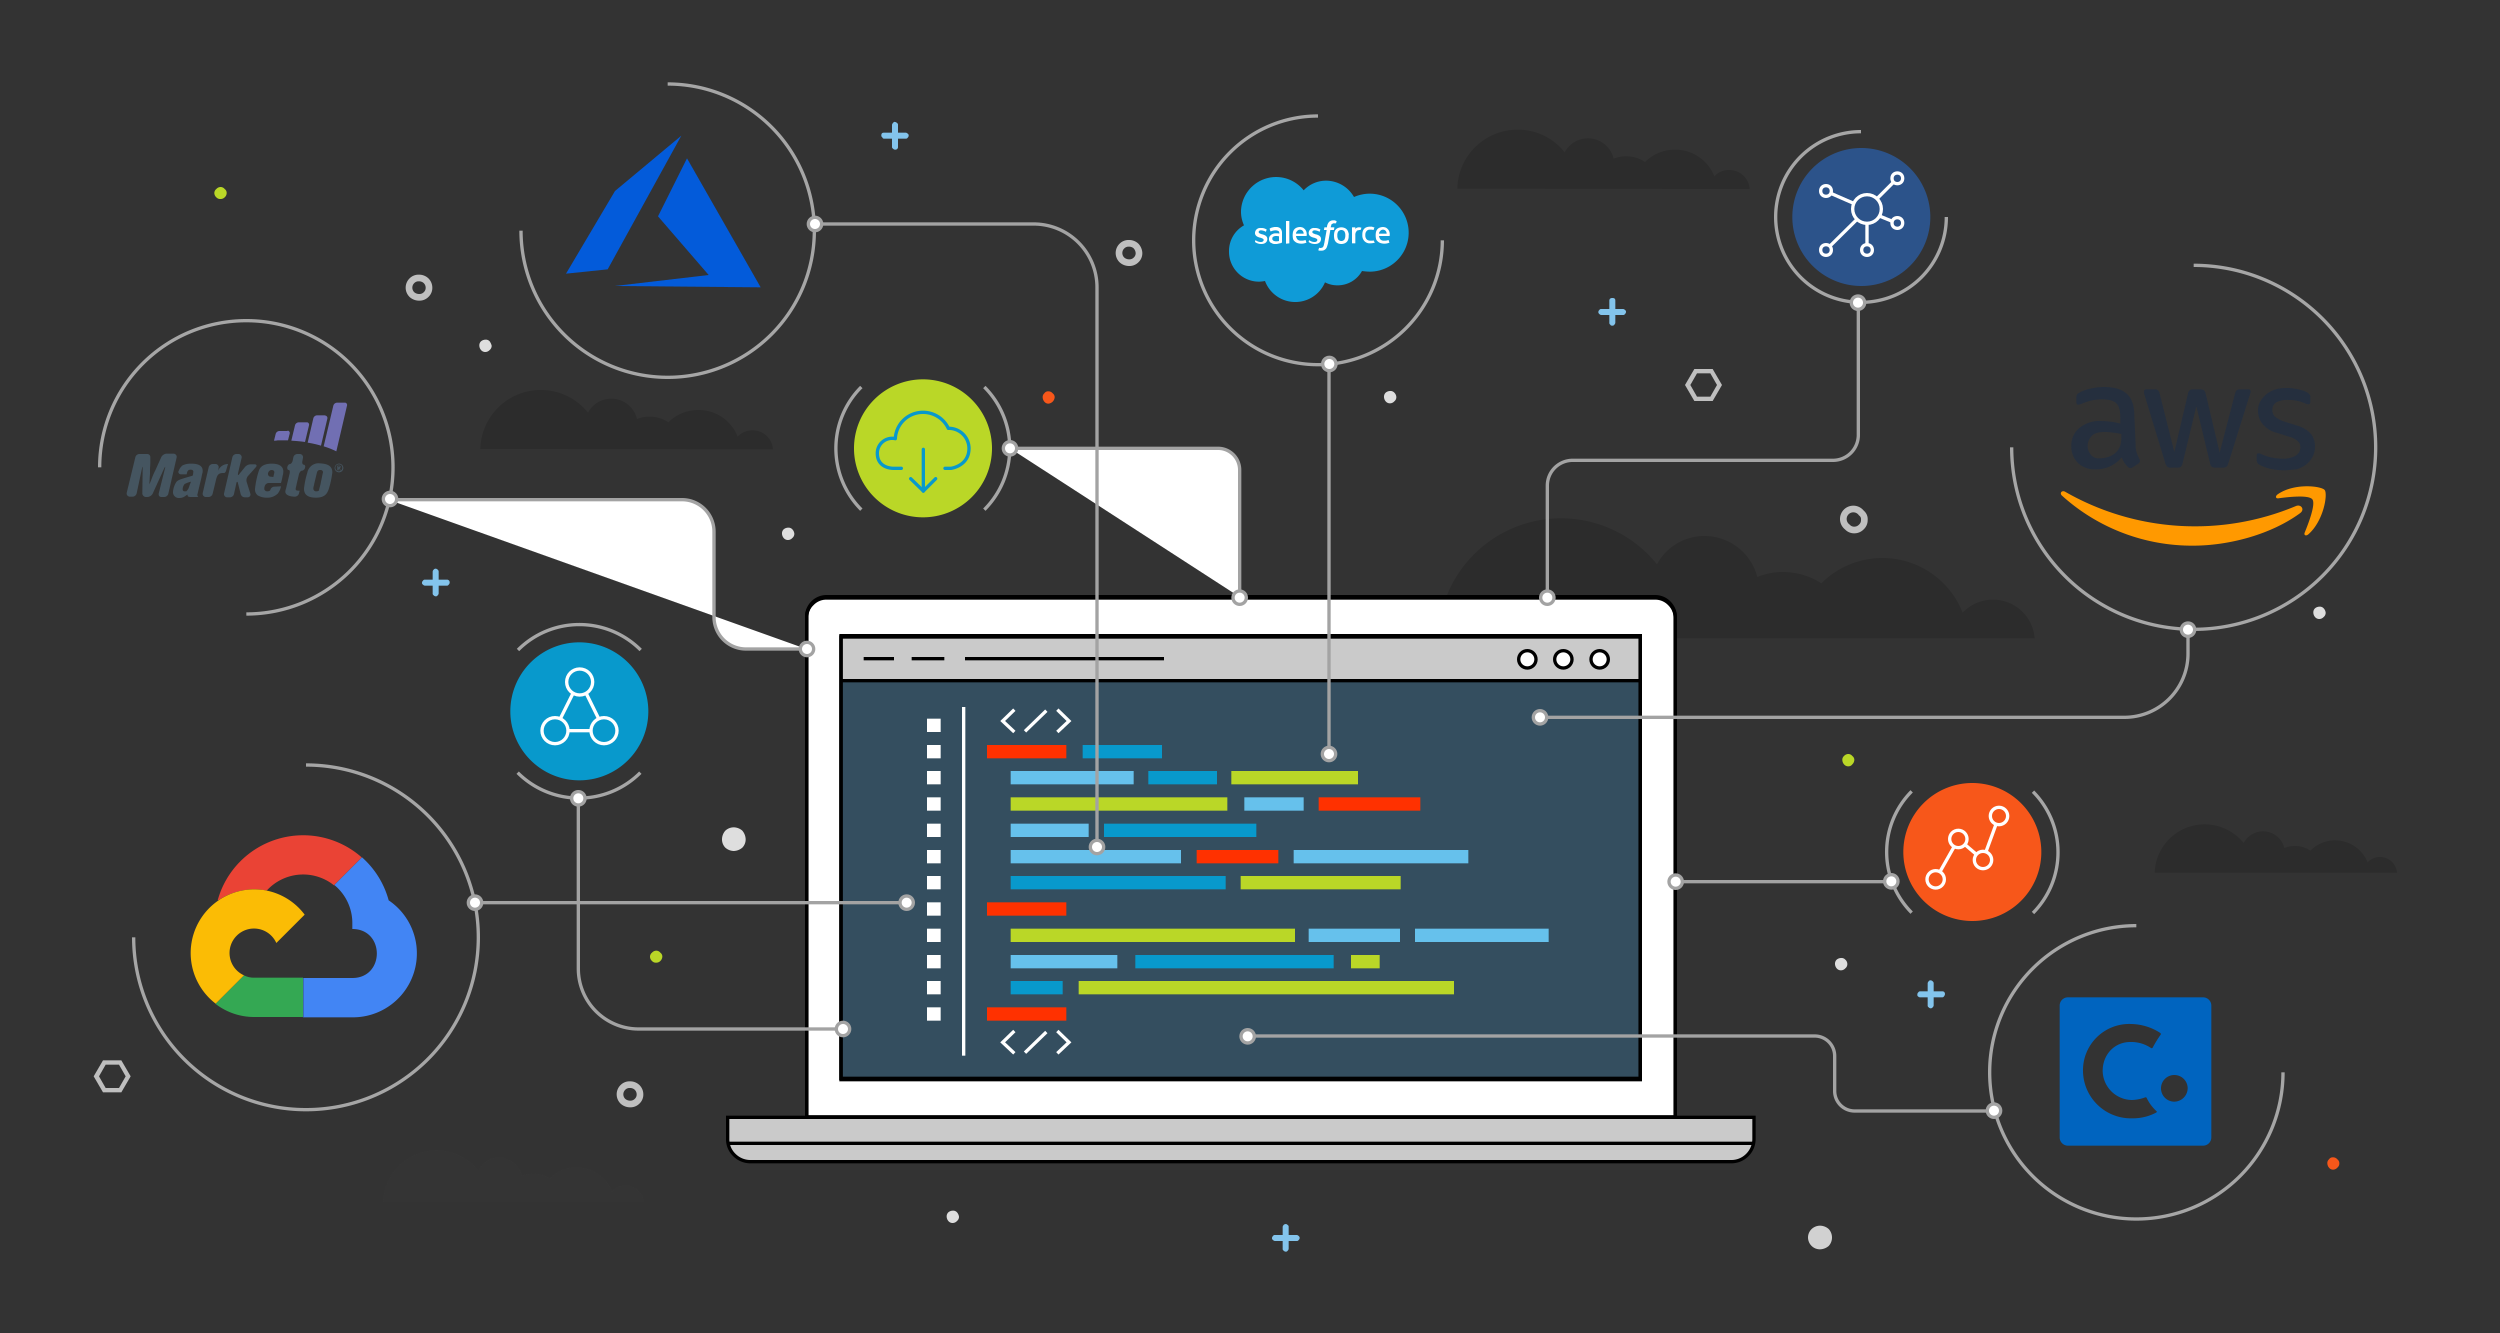 <svg id="Layer_qwe1" data-name="Layer 1" xmlns="http://www.w3.org/2000/svg" viewBox="0 0 750 400"><rect x="0" y="0" width="750" height="400" fill="#333333" stroke="none"/><defs><style>.cls-1{opacity:0.14;}.cls-2{opacity:0.17;}.cls-3{fill:#3d3d3d;}.cls-4{fill:#bad727;}.cls-5{fill:#f7571a;}.cls-6{fill:#dedede;}.cls-7{fill:#d1d1d1;}.cls-13,.cls-18,.cls-20,.cls-21,.cls-22,.cls-23,.cls-8{fill:none;}.cls-8{stroke:#bfbfbf;stroke-width:2px;}.cls-9{fill:#83c4ec;}.cls-10{fill:#bfbfbf;}.cls-11{fill:#2c538a;}.cls-12{fill:#0899cc;}.cls-13{stroke:#a6a6a6;}.cls-14{fill:#344e5f;}.cls-15{fill:#fff;}.cls-16{fill:#ff3100;}.cls-17{fill:#66c1ec;}.cls-18,.cls-23{stroke:#fff;}.cls-19{fill:#cacaca;}.cls-20{stroke:#000;}.cls-21{stroke:#a3a3a3;}.cls-22{stroke:#0899cc;stroke-linecap:round;}.cls-22,.cls-23{stroke-linejoin:round;}.cls-24{fill:#ea4335;}.cls-25{fill:#4285f4;}.cls-26{fill:#34a853;}.cls-27{fill:#fbbc05;}.cls-28{fill:#0064bf;}.cls-29{fill:#252f3e;}.cls-30{fill:#f90;}.cls-31{fill:#716fb3;}.cls-32{fill:#455560;}.cls-33{fill:#0f9bd7;}.cls-34{fill:#035bda;}</style></defs><title>Artboard 1</title><g id="Group" class="cls-1"><g id="Clipped"><path id="Path" d="M437.2,56.6a18.08,18.08,0,0,1,18.1-17.7,17.83,17.83,0,0,1,14.1,6.8,7.92,7.92,0,0,1,14.7,1.9,9.86,9.86,0,0,1,3.8-.7,9.75,9.75,0,0,1,5.6,1.7,12.7,12.7,0,0,1,9-3.7,12.57,12.57,0,0,1,11.8,8,6,6,0,0,1,4.5-1.9,6.12,6.12,0,0,1,6.1,5.7l-87.7-.1Z"/></g></g><g id="Group-2" data-name="Group" class="cls-1"><g id="Clipped-2" data-name="Clipped"><path id="Path-2" data-name="Path" d="M431.4,191.5a36.92,36.92,0,0,1,65.7-22.2,16.1,16.1,0,0,1,14.3-8.5,16.41,16.41,0,0,1,15.8,12.3,20.08,20.08,0,0,1,7.8-1.5,21.2,21.2,0,0,1,11.4,3.4,25.88,25.88,0,0,1,42.4,8.8,12.54,12.54,0,0,1,21.6,7.7Z"/></g></g><g id="Group-3" data-name="Group" class="cls-1"><g id="Clipped-3" data-name="Clipped"><path id="Path-3" data-name="Path" d="M646.4,261.9a15,15,0,0,1,15-14.6,15.15,15.15,0,0,1,11.7,5.6,6.58,6.58,0,0,1,12.2,1.5,8.29,8.29,0,0,1,3.2-.6,8.06,8.06,0,0,1,4.6,1.4,10.43,10.43,0,0,1,7.4-3.1,10.6,10.6,0,0,1,9.8,6.6,4.9,4.9,0,0,1,3.7-1.6,5.12,5.12,0,0,1,5.1,4.7H646.4Z"/></g></g><g id="Group-4" data-name="Group" class="cls-2"><g id="Clipped-4" data-name="Clipped"><path id="Path-4" data-name="Path" class="cls-3" d="M193.2,360.7a5.67,5.67,0,0,0-5.6-5.1,5.18,5.18,0,0,0-4,1.8,10.64,10.64,0,0,0-4.2-5.2,11.35,11.35,0,0,0-6.5-2,10.57,10.57,0,0,0-7.9,3.3,9.4,9.4,0,0,0-5-1.4,9.74,9.74,0,0,0-3.4.6,6.82,6.82,0,0,0-2.5-3.9,7.2,7.2,0,0,0-4.4-1.6,7,7,0,0,0-3.7,1.1,7.55,7.55,0,0,0-2.5,2.8,16.07,16.07,0,0,0-28.6,9.6Z"/></g></g><path id="Path-5" data-name="Path" class="cls-4" d="M198.7,287a1.43,1.43,0,0,0-.6-1.2,1.56,1.56,0,0,0-1.2-.6,1.76,1.76,0,0,0-1.3.6,1.56,1.56,0,0,0-.6,1.2,1.76,1.76,0,0,0,.6,1.3,1.54,1.54,0,0,0,1.3.5,1.66,1.66,0,0,0,1.2-.5,1.94,1.94,0,0,0,.6-1.3"/><path id="Path-6" data-name="Path" class="cls-4" d="M68,57.9a1.43,1.43,0,0,0-.6-1.2,1.56,1.56,0,0,0-1.2-.6,1.76,1.76,0,0,0-1.3.6,1.56,1.56,0,0,0-.6,1.2,1.76,1.76,0,0,0,.6,1.3,1.54,1.54,0,0,0,1.3.5,1.66,1.66,0,0,0,1.2-.5,1.76,1.76,0,0,0,.6-1.3"/><path id="Path-7" data-name="Path" class="cls-4" d="M556.3,228a1.43,1.43,0,0,0-.6-1.2,1.56,1.56,0,0,0-1.2-.6,1.76,1.76,0,0,0-1.3.6,1.46,1.46,0,0,0-.5,1.2,2.11,2.11,0,0,0,.5,1.3,1.61,1.61,0,0,0,1.3.6,1.43,1.43,0,0,0,1.2-.6,1.94,1.94,0,0,0,.6-1.3"/><path id="Path-8" data-name="Path" class="cls-5" d="M316.4,119.2a1.43,1.43,0,0,0-.6-1.2,1.61,1.61,0,0,0-1.3-.6,1.31,1.31,0,0,0-1.2.6,1.46,1.46,0,0,0-.5,1.2,2.11,2.11,0,0,0,.5,1.3,1.56,1.56,0,0,0,1.2.6,2.07,2.07,0,0,0,1.9-1.9"/><path id="Path-9" data-name="Path" class="cls-5" d="M701.8,349a1.43,1.43,0,0,0-.6-1.2,1.61,1.61,0,0,0-1.3-.6,1.31,1.31,0,0,0-1.2.6,1.46,1.46,0,0,0-.5,1.2,2.11,2.11,0,0,0,.5,1.3,1.56,1.56,0,0,0,1.2.6,1.76,1.76,0,0,0,1.3-.6,1.61,1.61,0,0,0,.6-1.3"/><path id="Path-10" data-name="Path" class="cls-5" d="M250.5,247.5a1.76,1.76,0,0,0-.6-1.3,1.46,1.46,0,0,0-1.2-.5,2.11,2.11,0,0,0-1.3.5,1.54,1.54,0,0,0-.5,1.3,2.11,2.11,0,0,0,.5,1.3,1.61,1.61,0,0,0,1.3.6,1.31,1.31,0,0,0,1.2-.6,1.76,1.76,0,0,0,.6-1.3"/><path id="Path-11" data-name="Path" class="cls-6" d="M223.7,251.8a4.21,4.21,0,0,0-1-2.6,4,4,0,0,0-2.6-1,3.74,3.74,0,0,0-2.5,1,4,4,0,0,0-1,2.6,3.55,3.55,0,0,0,1,2.5,4,4,0,0,0,2.5,1,4.21,4.21,0,0,0,2.6-1,3.55,3.55,0,0,0,1-2.5"/><path id="Path-12" data-name="Path" class="cls-6" d="M553.6,287.9a1.54,1.54,0,0,0-1.3-.5,2.11,2.11,0,0,0-1.3.5,1.66,1.66,0,0,0-.5,1.3,2.11,2.11,0,0,0,.5,1.3,1.61,1.61,0,0,0,1.3.6,1.76,1.76,0,0,0,1.3-.6,1.61,1.61,0,0,0,.6-1.3,1.76,1.76,0,0,0-.6-1.3"/><path id="Path-13" data-name="Path" class="cls-6" d="M287.1,363.7a1.54,1.54,0,0,0-1.3-.5,2.11,2.11,0,0,0-1.3.5,1.66,1.66,0,0,0-.5,1.3,2.11,2.11,0,0,0,.5,1.3,1.61,1.61,0,0,0,1.3.6,1.76,1.76,0,0,0,1.3-.6,1.61,1.61,0,0,0,.6-1.3,2.55,2.55,0,0,0-.6-1.3"/><path id="Path-14" data-name="Path" class="cls-6" d="M237.7,158.8a1.54,1.54,0,0,0-1.3-.5,2.11,2.11,0,0,0-1.3.5,1.66,1.66,0,0,0-.5,1.3,2.11,2.11,0,0,0,.5,1.3,1.61,1.61,0,0,0,1.3.6,1.76,1.76,0,0,0,1.3-.6,1.61,1.61,0,0,0,.6-1.3,2.15,2.15,0,0,0-.6-1.3"/><path id="Path-15" data-name="Path" class="cls-6" d="M418.3,117.8a1.54,1.54,0,0,0-1.3-.5,2.11,2.11,0,0,0-1.3.5,1.66,1.66,0,0,0-.5,1.3,2.11,2.11,0,0,0,.5,1.3,1.61,1.61,0,0,0,1.3.6,1.76,1.76,0,0,0,1.3-.6,1.61,1.61,0,0,0,.6-1.3,1.94,1.94,0,0,0-.6-1.3"/><path id="Path-16" data-name="Path" class="cls-6" d="M697.1,182.5a1.54,1.54,0,0,0-1.3-.5,2.11,2.11,0,0,0-1.3.5,1.66,1.66,0,0,0-.5,1.3,2.11,2.11,0,0,0,.5,1.3,1.61,1.61,0,0,0,1.3.6,1.76,1.76,0,0,0,1.3-.6,1.61,1.61,0,0,0,.6-1.3,2.23,2.23,0,0,0-.6-1.3"/><path id="Path-17" data-name="Path" class="cls-6" d="M146.9,102.4a1.54,1.54,0,0,0-1.3-.5,2.11,2.11,0,0,0-1.3.5,1.66,1.66,0,0,0-.5,1.3,2.11,2.11,0,0,0,.5,1.3,1.61,1.61,0,0,0,1.3.6,1.76,1.76,0,0,0,1.3-.6,1.61,1.61,0,0,0,.6-1.3,3.79,3.79,0,0,0-.6-1.3"/><path id="Path-18" data-name="Path" class="cls-7" d="M549.6,371.2a3.74,3.74,0,0,0-1-2.5,4,4,0,0,0-2.6-1,3.74,3.74,0,0,0-2.5,1,3.58,3.58,0,0,0-1.1,2.5,3.63,3.63,0,0,0,1.1,2.6,3.55,3.55,0,0,0,2.5,1,4.21,4.21,0,0,0,2.6-1,3.7,3.7,0,0,0,1-2.6"/><path id="Path-19" data-name="Path" class="cls-8" d="M559.3,156a2.72,2.72,0,0,1-.9,2.1,2.88,2.88,0,0,1-2.1.9,2.72,2.72,0,0,1-2.1-.9,3,3,0,1,1,4.2-4.2A2.32,2.32,0,0,1,559.3,156Z"/><path id="Path-20" data-name="Path" class="cls-8" d="M396.2,341.4a2.72,2.72,0,0,1-.9,2.1,2.88,2.88,0,0,1-2.1.9,2.72,2.72,0,0,1-2.1-.9,2.88,2.88,0,0,1-.9-2.1,2.72,2.72,0,0,1,.9-2.1,2.9,2.9,0,0,1,4.2,0A2.93,2.93,0,0,1,396.2,341.4Z"/><path id="Path-21" data-name="Path" class="cls-8" d="M341.7,75.9a2.72,2.72,0,0,1-.9,2.1,2.78,2.78,0,0,1-2.1.8,3.23,3.23,0,0,1-2.1-.8,2.9,2.9,0,0,1,0-4.2,2.78,2.78,0,0,1,2.1-.8,3,3,0,0,1,2.1.8A3.33,3.33,0,0,1,341.7,75.9Z"/><path id="Path-22" data-name="Path" class="cls-8" d="M192,328.3a2.72,2.72,0,0,1-.9,2.1,2.78,2.78,0,0,1-2.1.8,3.23,3.23,0,0,1-2.1-.8,2.9,2.9,0,0,1,0-4.2,2.78,2.78,0,0,1,2.1-.8,3,3,0,0,1,2.1.8A2.93,2.93,0,0,1,192,328.3Z"/><path id="Path-23" data-name="Path" class="cls-8" d="M128.7,86.3a2.72,2.72,0,0,1-.9,2.1,2.78,2.78,0,0,1-2.1.8,3.23,3.23,0,0,1-2.1-.8,2.9,2.9,0,0,1,0-4.2,2.78,2.78,0,0,1,2.1-.8,3,3,0,0,1,2.1.8A2.93,2.93,0,0,1,128.7,86.3Z"/><path id="Path-24" data-name="Path" class="cls-9" d="M265.2,41.6h6.5a.6.6,0,0,0,.6-.3.86.86,0,0,0,.3-.6.6.6,0,0,0-.3-.6.86.86,0,0,0-.6-.3h-6.5c-.6,0-.8.3-.8.8a.6.6,0,0,0,.3.6.51.51,0,0,0,.5.4"/><path id="Path-25" data-name="Path" class="cls-9" d="M267.9,36.9a.86.86,0,0,0-.3.6V44a.6.6,0,0,0,.3.6.86.86,0,0,0,.6.3.8.8,0,0,0,.9-.9V37.5a.6.6,0,0,0-.3-.6.86.86,0,0,0-.6-.3q-.3-.15-.6.3"/><path id="Path-26" data-name="Path" class="cls-9" d="M575.4,298.9a.86.86,0,0,0,.6.3h6.6a.6.6,0,0,0,.6-.3c.2-.2.2-.4.3-.6,0-.6-.3-.9-.8-.9h-6.6a.6.6,0,0,0-.6.3.86.86,0,0,0-.3.6c0,.3,0,.5.2.6"/><path id="Path-27" data-name="Path" class="cls-9" d="M580.1,295a.71.71,0,0,0-.3-.6.86.86,0,0,0-.6-.3.6.6,0,0,0-.6.3.86.86,0,0,0-.3.6v6.6a.6.6,0,0,0,.3.6.86.86,0,0,0,.6.3.71.71,0,0,0,.6-.3.86.86,0,0,0,.3-.6Z"/><path id="Path-28" data-name="Path" class="cls-9" d="M127.5,173.9a.6.6,0,0,0-.6.3.86.86,0,0,0-.3.6.6.6,0,0,0,.3.6.86.86,0,0,0,.6.3H134a.6.6,0,0,0,.6-.3.86.86,0,0,0,.3-.6.8.8,0,0,0-.9-.9Z"/><path id="Path-29" data-name="Path" class="cls-9" d="M131.6,171.5a.71.71,0,0,0-.3-.6.86.86,0,0,0-.6-.3.71.71,0,0,0-.6.3.86.86,0,0,0-.3.6V178a.6.6,0,0,0,.3.6.86.86,0,0,0,.6.3.6.6,0,0,0,.6-.3.86.86,0,0,0,.3-.6Z"/><path id="Path-30" data-name="Path" class="cls-9" d="M479.8,94.2a.86.86,0,0,0,.6.3h6.5a.6.6,0,0,0,.6-.3.86.86,0,0,0,.3-.6.6.6,0,0,0-.3-.6.86.86,0,0,0-.6-.3h-6.5a.6.6,0,0,0-.6.3.86.86,0,0,0-.3.6.71.71,0,0,0,.3.6"/><path id="Path-31" data-name="Path" class="cls-9" d="M483.7,97.7a.6.6,0,0,0,.6-.3.86.86,0,0,0,.3-.6V90.2c0-.6-.3-.8-.9-.8s-.9.3-.9.8v6.6a.6.6,0,0,0,.3.6c.1.3.4.3.6.3"/><path id="Path-32" data-name="Path" class="cls-9" d="M389,372.3a.6.6,0,0,0,.6-.3.86.86,0,0,0,.3-.6.71.71,0,0,0-.3-.6.86.86,0,0,0-.6-.3h-6.5a.6.6,0,0,0-.6.3.86.86,0,0,0-.3.6.6.6,0,0,0,.3.6.86.86,0,0,0,.6.3Z"/><path id="Path-33" data-name="Path" class="cls-9" d="M385.1,367.5a.86.86,0,0,0-.3.6v6.5a.6.6,0,0,0,.3.6.86.86,0,0,0,.6.3.6.6,0,0,0,.6-.3.86.86,0,0,0,.3-.6v-6.5a.6.6,0,0,0-.3-.6.86.86,0,0,0-.6-.3c-.3.1-.5.1-.6.3"/><path id="Shape" class="cls-10" d="M250.6,286.6h-5.5l-2.8,4.8,2.8,4.8h5.5l2.8-4.8Zm-4.8,1.3h4.1l2,3.5-2,3.5h-4.1l-2-3.5Z"/><path id="Shape-2" data-name="Shape" class="cls-10" d="M508.3,110.7l-2.8,4.8,2.8,4.8h5.5l2.8-4.8-2.8-4.8Zm.8,8.3-2-3.5,2-3.5h4l2,3.5-2,3.5Z"/><path id="Shape-3" data-name="Shape" class="cls-10" d="M30.9,318.1l-2.8,4.8,2.8,4.8h5.5l2.8-4.8-2.8-4.8Zm.8,8.3-2-3.5,2-3.5h4l2,3.5-2,3.5Z"/><path id="Path-34" data-name="Path" class="cls-5" d="M612.4,255.6a20.7,20.7,0,1,1-20.7-20.7,20.74,20.74,0,0,1,20.7,20.7"/><path id="Path-35" data-name="Path" class="cls-11" d="M579.1,65.1a20.7,20.7,0,1,1-20.7-20.7,20.74,20.74,0,0,1,20.7,20.7"/><path id="Path-36" data-name="Path" class="cls-12" d="M194.5,213.4a20.7,20.7,0,1,1-20.7-20.7,20.74,20.74,0,0,1,20.7,20.7"/><path id="Path-37" data-name="Path" class="cls-4" d="M297.6,134.5a20.7,20.7,0,1,1-20.7-20.7,20.74,20.74,0,0,1,20.7,20.7"/><path id="Path-38" data-name="Path" class="cls-13" d="M573.5,273.8a25.83,25.83,0,0,1,0-36.4"/><path id="Path-39" data-name="Path" class="cls-13" d="M609.9,237.5a25.83,25.83,0,0,1,0,36.4"/><path id="Path-40" data-name="Path" class="cls-13" d="M583.9,65.1a25.6,25.6,0,1,1-25.6-25.6"/><path id="Path-41" data-name="Path" class="cls-13" d="M192.1,231.8a26,26,0,0,1-36.8,0"/><path id="Path-42" data-name="Path" class="cls-13" d="M155.4,195a26,26,0,0,1,36.8,0"/><path id="Path-43" data-name="Path" class="cls-13" d="M258.4,152.9a26,26,0,0,1,0-36.8"/><path id="Path-44" data-name="Path" class="cls-13" d="M295.3,116.1a26,26,0,0,1,0,36.8"/><rect id="Rectangle" class="cls-14" x="252.2" y="190.7" width="239.8" height="132.8"/><rect id="Rectangle-2" data-name="Rectangle" class="cls-15" x="278.1" y="215.6" width="4.1" height="4"/><rect id="Rectangle-3" data-name="Rectangle" class="cls-15" x="278.1" y="270.7" width="4.1" height="4"/><rect id="Rectangle-4" data-name="Rectangle" class="cls-16" x="296.1" y="270.7" width="23.8" height="4"/><rect id="Rectangle-5" data-name="Rectangle" class="cls-15" x="278.1" y="302.2" width="4.1" height="4"/><rect id="Rectangle-6" data-name="Rectangle" class="cls-16" x="296.1" y="302.2" width="23.8" height="4"/><rect id="Rectangle-7" data-name="Rectangle" class="cls-16" x="296.1" y="223.5" width="23.8" height="4"/><rect id="Rectangle-8" data-name="Rectangle" class="cls-15" x="278.1" y="223.5" width="4.1" height="4"/><rect id="Rectangle-9" data-name="Rectangle" class="cls-12" x="324.8" y="223.5" width="23.8" height="4"/><rect id="Rectangle-10" data-name="Rectangle" class="cls-15" x="278.1" y="294.3" width="4.1" height="4"/><rect id="Rectangle-11" data-name="Rectangle" class="cls-12" x="303.2" y="294.3" width="15.6" height="4"/><rect id="Rectangle-12" data-name="Rectangle" class="cls-4" x="323.6" y="294.3" width="112.6" height="4"/><rect id="Rectangle-13" data-name="Rectangle" class="cls-15" x="278.1" y="286.5" width="4.1" height="4"/><rect id="Rectangle-14" data-name="Rectangle" class="cls-17" x="303.2" y="286.5" width="32" height="4"/><rect id="Rectangle-15" data-name="Rectangle" class="cls-12" x="340.6" y="286.5" width="59.5" height="4"/><rect id="Rectangle-16" data-name="Rectangle" class="cls-4" x="405.3" y="286.5" width="8.6" height="4"/><rect id="Rectangle-17" data-name="Rectangle" class="cls-15" x="278.1" y="247.1" width="4.1" height="4"/><rect id="Rectangle-18" data-name="Rectangle" class="cls-17" x="303.2" y="247.1" width="23.4" height="4"/><rect id="Rectangle-19" data-name="Rectangle" class="cls-12" x="331.2" y="247.1" width="45.7" height="4"/><rect id="Rectangle-20" data-name="Rectangle" class="cls-15" x="278.1" y="262.8" width="4.1" height="4"/><rect id="Rectangle-21" data-name="Rectangle" class="cls-12" x="303.2" y="262.8" width="64.5" height="4"/><rect id="Rectangle-22" data-name="Rectangle" class="cls-4" x="372.2" y="262.8" width="48" height="4"/><rect id="Rectangle-23" data-name="Rectangle" class="cls-15" x="278.1" y="231.3" width="4.1" height="4"/><rect id="Rectangle-24" data-name="Rectangle" class="cls-17" x="303.2" y="231.3" width="36.9" height="4"/><rect id="Rectangle-25" data-name="Rectangle" class="cls-12" x="344.5" y="231.3" width="20.6" height="4"/><rect id="Rectangle-26" data-name="Rectangle" class="cls-4" x="369.4" y="231.3" width="38" height="4"/><rect id="Rectangle-27" data-name="Rectangle" class="cls-15" x="278.1" y="255" width="4.1" height="4"/><rect id="Rectangle-28" data-name="Rectangle" class="cls-17" x="303.2" y="255" width="51.1" height="4"/><rect id="Rectangle-29" data-name="Rectangle" class="cls-16" x="359" y="255" width="24.5" height="4"/><rect id="Rectangle-30" data-name="Rectangle" class="cls-17" x="388.1" y="255" width="52.4" height="4"/><rect id="Rectangle-31" data-name="Rectangle" class="cls-15" x="278.1" y="239.2" width="4.1" height="4"/><rect id="Rectangle-32" data-name="Rectangle" class="cls-4" x="303.2" y="239.2" width="65" height="4"/><rect id="Rectangle-33" data-name="Rectangle" class="cls-17" x="373.3" y="239.2" width="17.8" height="4"/><rect id="Rectangle-34" data-name="Rectangle" class="cls-16" x="395.6" y="239.2" width="30.5" height="4"/><rect id="Rectangle-35" data-name="Rectangle" class="cls-15" x="278.1" y="278.6" width="4.1" height="4"/><rect id="Rectangle-36" data-name="Rectangle" class="cls-4" x="303.2" y="278.6" width="85.3" height="4"/><rect id="Rectangle-37" data-name="Rectangle" class="cls-17" x="392.6" y="278.6" width="27.4" height="4"/><rect id="Rectangle-38" data-name="Rectangle" class="cls-17" x="424.5" y="278.6" width="40.1" height="4"/><polyline id="Path-45" data-name="Path" class="cls-18" points="317.2 212.9 320.7 216.3 317.2 219.6"/><polyline id="Path-46" data-name="Path" class="cls-18" points="304.3 212.9 300.8 216.3 304.3 219.6"/><path id="Path-47" data-name="Path" class="cls-18" d="M313.9,213.2l-6.4,6.2"/><polyline id="Path-48" data-name="Path" class="cls-18" points="317.2 309.3 320.7 312.7 317.2 316"/><polyline id="Path-49" data-name="Path" class="cls-18" points="304.3 309.3 300.8 312.7 304.3 316"/><path id="Path-50" data-name="Path" class="cls-18" d="M313.9,309.6l-6.4,6.2"/><path id="Path-51" data-name="Path" class="cls-18" d="M289.1,212.1V316.7"/><rect id="Rectangle-39" data-name="Rectangle" class="cls-19" x="252.3" y="191" width="239.9" height="13.2"/><path id="Shape-4" data-name="Shape" class="cls-15" d="M502.6,185.2a6.2,6.2,0,0,0-1.8-4.4,6,6,0,0,0-4.4-1.8H247.8a6,6,0,0,0-5.8,5.8V335.2H502.6v-150ZM492.1,323.5H252.3V190.7H492.1Z"/><path id="Shape-5" data-name="Shape" class="cls-20" d="M502.6,185.2a6.2,6.2,0,0,0-1.8-4.4,6,6,0,0,0-4.4-1.8H247.8a6,6,0,0,0-5.8,5.8V335.2H502.6v-150ZM492.1,323.5H252.3V190.7H492.1Z"/><path id="Path-52" data-name="Path" class="cls-20" d="M502.6,335.1H242V185.2a5.44,5.44,0,0,1,1.7-4,5.76,5.76,0,0,1,4.1-1.8H496.4a5.88,5.88,0,0,1,4.4,1.8,6,6,0,0,1,1.8,4.4V335.1Z"/><rect id="Rectangle-40" data-name="Rectangle" class="cls-20" x="252.3" y="191.1" width="239.8" height="132.8"/><path id="Path-53" data-name="Path" class="cls-20" d="M252.4,204.2H492.2"/><path id="Path-54" data-name="Path" class="cls-15" d="M460.8,197.8a2.6,2.6,0,1,1-2.6-2.6,2.65,2.65,0,0,1,2.6,2.6"/><circle id="Oval" class="cls-20" cx="458.2" cy="197.8" r="2.6"/><path id="Path-55" data-name="Path" class="cls-15" d="M482.5,197.8a2.6,2.6,0,1,1-2.6-2.6,2.65,2.65,0,0,1,2.6,2.6"/><circle id="Oval-2" data-name="Oval" class="cls-20" cx="479.9" cy="197.8" r="2.6"/><path id="Path-56" data-name="Path" class="cls-15" d="M471.6,197.8a2.6,2.6,0,1,1-2.6-2.6,2.58,2.58,0,0,1,2.6,2.6"/><circle id="Oval-3" data-name="Oval" class="cls-20" cx="469" cy="197.8" r="2.6"/><path id="Path-57" data-name="Path" class="cls-20" d="M289.5,197.6h59.7"/><path id="Path-58" data-name="Path" class="cls-20" d="M273.5,197.6h9.8"/><path id="Path-59" data-name="Path" class="cls-20" d="M259.1,197.6h9.1"/><path id="Path-60" data-name="Path" class="cls-15" d="M241.9,194.7H223.8a9.6,9.6,0,0,1-9.6-9.6V159.5a9.6,9.6,0,0,0-9.6-9.6H116.5"/><path id="Path-61" data-name="Path" class="cls-21" d="M241.9,194.7H223.8a9.6,9.6,0,0,1-9.6-9.6V159.5a9.6,9.6,0,0,0-9.6-9.6H116.5"/><path id="Path-62" data-name="Path" class="cls-15" d="M244.1,194.7a2,2,0,1,1-2-2,2,2,0,0,1,2,2"/><circle id="Oval-4" data-name="Oval" class="cls-21" cx="242.1" cy="194.7" r="2"/><path id="Path-63" data-name="Path" class="cls-21" d="M252.9,308.7H191.6a18.1,18.1,0,0,1-18.1-18.1v-52"/><path id="Path-64" data-name="Path" class="cls-15" d="M254.9,308.7a2,2,0,1,1-2-2,2,2,0,0,1,2,2"/><circle id="Oval-5" data-name="Oval" class="cls-21" cx="252.9" cy="308.7" r="2"/><path id="Path-65" data-name="Path" class="cls-21" d="M271.1,270.8H142"/><path id="Path-66" data-name="Path" class="cls-15" d="M274.1,270.8a2,2,0,1,1-2-2,2,2,0,0,1,2,2"/><circle id="Oval-6" data-name="Oval" class="cls-21" cx="272" cy="270.8" r="2"/><path id="Path-67" data-name="Path" class="cls-15" d="M175.6,239.5a2,2,0,1,1-2-2,2,2,0,0,1,2,2"/><path id="Oval-7" data-name="Oval" class="cls-21" d="M173.5,237.5a2,2,0,1,1-2,2A2,2,0,0,1,173.5,237.5Z"/><path id="Path-68" data-name="Path" class="cls-21" d="M374.5,310.8H544.4a6,6,0,0,1,6,6v10.5a6,6,0,0,0,6,6h42"/><path id="Path-69" data-name="Path" class="cls-15" d="M372.3,310.9a2,2,0,1,1,2,2,1.89,1.89,0,0,1-2-2"/><circle id="Oval-8" data-name="Oval" class="cls-21" cx="374.3" cy="310.9" r="2"/><path id="Path-70" data-name="Path" class="cls-21" d="M502.8,264.5h64.1"/><path id="Path-71" data-name="Path" class="cls-15" d="M500.6,264.5a2,2,0,1,1,2,2,2,2,0,0,1-2-2"/><circle id="Oval-9" data-name="Oval" class="cls-21" cx="502.7" cy="264.5" r="2"/><path id="Path-72" data-name="Path" class="cls-21" d="M462.1,215.2H637.3a19.1,19.1,0,0,0,19.1-19.1v-7.4"/><path id="Path-73" data-name="Path" class="cls-15" d="M459.9,215.2a2,2,0,1,1,2,2,2,2,0,0,1-2-2"/><circle id="Oval-10" data-name="Oval" class="cls-21" cx="462" cy="215.2" r="2"/><path id="Path-74" data-name="Path" class="cls-21" d="M398.7,226.2V108.8"/><path id="Path-75" data-name="Path" class="cls-15" d="M398.7,228.3a2,2,0,1,1,2-2,2,2,0,0,1-2,2"/><circle id="Oval-11" data-name="Oval" class="cls-21" cx="398.7" cy="226.2" r="2"/><path id="Path-76" data-name="Path" class="cls-21" d="M464.2,179.1V145.7a7.6,7.6,0,0,1,7.6-7.6h78.1a7.6,7.6,0,0,0,7.6-7.6V90.7"/><path id="Path-77" data-name="Path" class="cls-15" d="M464.2,181.3a2,2,0,1,1,2-2,2,2,0,0,1-2,2"/><circle id="Oval-12" data-name="Oval" class="cls-21" cx="464.2" cy="179.3" r="2"/><path id="Path-78" data-name="Path" class="cls-15" d="M371.9,179.1V141a6.49,6.49,0,0,0-6.5-6.5H303"/><path id="Path-79" data-name="Path" class="cls-21" d="M371.9,179.1V141a6.49,6.49,0,0,0-6.5-6.5H303"/><path id="Path-80" data-name="Path" class="cls-15" d="M371.9,181.3a2,2,0,1,1,2-2,2,2,0,0,1-2,2"/><circle id="Oval-13" data-name="Oval" class="cls-21" cx="371.9" cy="179.3" r="2"/><path id="Path-81" data-name="Path" class="cls-21" d="M329.1,253.9V86.1a19,19,0,0,0-18.9-18.9H245"/><path id="Path-82" data-name="Path" class="cls-15" d="M329.1,256.1a2,2,0,1,1,2-2,2,2,0,0,1-2,2"/><circle id="Oval-14" data-name="Oval" class="cls-21" cx="329.1" cy="254.1" r="2"/><path id="Path-83" data-name="Path" class="cls-19" d="M526.2,341.6v-6.5H218.3v6.4a6.56,6.56,0,0,0,2,4.9,6.79,6.79,0,0,0,5,2h294a6.72,6.72,0,0,0,4.9-2,6.06,6.06,0,0,0,2-4.8"/><path id="Path-84" data-name="Path" class="cls-20" d="M526.2,335.2H218.3v6.4a6.56,6.56,0,0,0,2,4.9,6.79,6.79,0,0,0,5,2h294a6.72,6.72,0,0,0,4.9-2,6.8,6.8,0,0,0,2-4.9v-6.4Z"/><path id="Path-85" data-name="Path" class="cls-20" d="M526.1,343H218.4"/><path id="Path-86" data-name="Path" class="cls-13" d="M200.3,25.2a44,44,0,1,1-44,44"/><path id="Path-87" data-name="Path" class="cls-13" d="M29.9,140.2a44,44,0,1,1,44,44"/><path id="Path-88" data-name="Path" class="cls-13" d="M684.9,321.7a44,44,0,1,1-44-44"/><path id="Path-89" data-name="Path" class="cls-13" d="M432.7,72.1a37.3,37.3,0,1,1-37.3-37.3"/><path id="Path-90" data-name="Path" class="cls-13" d="M658.1,79.6a54.6,54.6,0,1,1-54.6,54.6"/><path id="Path-91" data-name="Path" class="cls-13" d="M91.8,229.5a51.7,51.7,0,1,1-51.7,51.7"/><path id="Path-92" data-name="Path" class="cls-15" d="M119,149.7a2,2,0,1,1-2-2,2,2,0,0,1,2,2"/><circle id="Oval-15" data-name="Oval" class="cls-21" cx="117" cy="149.7" r="2"/><path id="Path-93" data-name="Path" class="cls-15" d="M246.5,67.2a2,2,0,1,1-2-2,2,2,0,0,1,2,2"/><circle id="Oval-16" data-name="Oval" class="cls-21" cx="244.5" cy="67.2" r="2"/><path id="Path-94" data-name="Path" class="cls-15" d="M305,134.5a2,2,0,1,1-2-2,1.89,1.89,0,0,1,2,2"/><circle id="Oval-17" data-name="Oval" class="cls-21" cx="303" cy="134.5" r="2"/><path id="Path-95" data-name="Path" class="cls-15" d="M658.4,188.9a2,2,0,1,1-2-2,2,2,0,0,1,2,2"/><circle id="Oval-18" data-name="Oval" class="cls-21" cx="656.4" cy="188.9" r="2"/><path id="Path-96" data-name="Path" class="cls-15" d="M569.4,264.4a2,2,0,1,1-2-2,2,2,0,0,1,2,2"/><circle id="Oval-19" data-name="Oval" class="cls-21" cx="567.4" cy="264.4" r="2"/><path id="Path-97" data-name="Path" class="cls-15" d="M600.3,333.2a2,2,0,1,1-2-2,2.07,2.07,0,0,1,2,2"/><circle id="Oval-20" data-name="Oval" class="cls-21" cx="598.2" cy="333.2" r="2"/><path id="Path-98" data-name="Path" class="cls-15" d="M559.4,90.8a2,2,0,1,1-2-2,2,2,0,0,1,2,2"/><circle id="Oval-21" data-name="Oval" class="cls-21" cx="557.4" cy="90.8" r="2"/><path id="Path-99" data-name="Path" class="cls-15" d="M400.8,109.2a2,2,0,1,1-2-2,2,2,0,0,1,2,2"/><circle id="Oval-22" data-name="Oval" class="cls-21" cx="398.8" cy="109.2" r="2"/><path id="Path-100" data-name="Path" class="cls-15" d="M144.5,270.8a2,2,0,1,1-2-2,2,2,0,0,1,2,2"/><circle id="Oval-23" data-name="Oval" class="cls-21" cx="142.5" cy="270.8" r="2"/><g id="Group-5" data-name="Group" class="cls-1"><g id="Clipped-5" data-name="Clipped"><path id="Path-101" data-name="Path" d="M144.1,134.7a18.14,18.14,0,0,1,32.3-10.9,7.92,7.92,0,0,1,14.7,1.9,9.86,9.86,0,0,1,3.8-.7,9.75,9.75,0,0,1,5.6,1.7,12.7,12.7,0,0,1,9-3.7,12.57,12.57,0,0,1,11.8,8,6,6,0,0,1,4.5-1.9,6.12,6.12,0,0,1,6.1,5.7l-87.8-.1Z"/></g></g><path id="Path-102" data-name="Path" class="cls-22" d="M283.5,140.5h1.8s5.4-.7,5.4-6a6.06,6.06,0,0,0-6.2-6,8.37,8.37,0,0,0-7.6-4.8,8.27,8.27,0,0,0-8.3,7.9,4.45,4.45,0,0,0-5.4,4.4c0,4.6,4.8,4.5,4.8,4.5h2.4"/><path id="Path-103" data-name="Path" class="cls-22" d="M277,147.3V134.8"/><polyline id="Path-104" data-name="Path" class="cls-22" points="273.2 143.6 277 147.3 280.7 143.6"/><circle id="Oval-24" data-name="Oval" class="cls-23" cx="580.7" cy="263.8" r="2.6"/><circle id="Oval-25" data-name="Oval" class="cls-23" cx="587.5" cy="251.7" r="2.6"/><circle id="Oval-26" data-name="Oval" class="cls-23" cx="594.9" cy="258" r="2.6"/><circle id="Oval-27" data-name="Oval" class="cls-23" cx="599.7" cy="244.8" r="2.6"/><path id="Path-105" data-name="Path" class="cls-23" d="M582,261.5l4.3-7.6"/><path id="Path-106" data-name="Path" class="cls-23" d="M589.5,253.4l3.4,2.9"/><path id="Path-107" data-name="Path" class="cls-23" d="M595.8,255.5l3-8.2"/><circle id="Oval-28" data-name="Oval" class="cls-23" cx="560.1" cy="62.7" r="4.3"/><circle id="Oval-29" data-name="Oval" class="cls-23" cx="547.8" cy="57.3" r="1.6"/><circle id="Oval-30" data-name="Oval" class="cls-23" cx="569.2" cy="53.5" r="1.6"/><circle id="Oval-31" data-name="Oval" class="cls-23" cx="547.8" cy="75" r="1.6"/><circle id="Oval-32" data-name="Oval" class="cls-23" cx="560.1" cy="75" r="1.6"/><path id="Path-108" data-name="Path" class="cls-23" d="M548.9,73.9l8.2-8.1"/><path id="Path-109" data-name="Path" class="cls-23" d="M563.1,59.6l4.9-4.9"/><path id="Path-110" data-name="Path" class="cls-23" d="M549.2,58l6.9,3"/><path id="Path-111" data-name="Path" class="cls-23" d="M567.7,66.4l-3.9-1.6"/><path id="Path-112" data-name="Path" class="cls-23" d="M560.1,73.4V67"/><circle id="Oval-33" data-name="Oval" class="cls-23" cx="569.2" cy="66.9" r="1.6"/><circle id="Oval-34" data-name="Oval" class="cls-23" cx="166.5" cy="219.2" r="3.9"/><circle id="Oval-35" data-name="Oval" class="cls-23" cx="181.2" cy="219.2" r="3.9"/><circle id="Oval-36" data-name="Oval" class="cls-23" cx="173.9" cy="204.6" r="3.9"/><path id="Path-113" data-name="Path" class="cls-23" d="M170.4,219.2h6.8"/><path id="Path-114" data-name="Path" class="cls-23" d="M175.8,207.9l3.8,7.7"/><path id="Path-115" data-name="Path" class="cls-23" d="M171.9,208l-3.8,7.6"/><path id="Path-116" data-name="Path" class="cls-24" d="M100.2,265.6h.2l-.1-.1,8.2-8.2v-.1a26.6,26.6,0,0,0-43.2,12.9.6.6,0,0,1,.4-.1,19.62,19.62,0,0,1,10.4-3.2,15,15,0,0,1,3.7.4c.1,0,.1-.1.2,0a14.78,14.78,0,0,1,20.2-1.6Z"/><path id="Path-117" data-name="Path" class="cls-25" d="M116.6,270.1a26.43,26.43,0,0,0-8-12.9l-8.3,8.3a14.79,14.79,0,0,1,5.4,11.7v1.5c9.8,0,9.8,14.7,0,14.7H91v11.7h-.1l.1.1h14.7a19.19,19.19,0,0,0,10.9-35.1"/><path id="Path-118" data-name="Path" class="cls-26" d="M76.2,305.1H90.9V293.3H76.2a6.3,6.3,0,0,1-3-.7l-8.5,8.5v.1a19,19,0,0,0,11.5,3.9"/><path id="Path-119" data-name="Path" class="cls-27" d="M76.2,266.8a19.12,19.12,0,0,0-11.5,34.3l8.5-8.5a7.34,7.34,0,1,1,9.7-9.7l8.5-8.5a18.94,18.94,0,0,0-15.2-7.6"/><path id="Shape-6" data-name="Shape" class="cls-28" d="M663.4,301.7a2.48,2.48,0,0,0-2.5-2.5H620.4a2.48,2.48,0,0,0-2.5,2.5v39.5a2.48,2.48,0,0,0,2.5,2.5h40.5a2.48,2.48,0,0,0,2.5-2.5ZM639.7,330a13,13,0,0,0,3.9-.8.31.31,0,0,1,.4.2,13.28,13.28,0,0,0,3,4c.2.2-.2.4-.2.4a14.9,14.9,0,0,1-7.1,1.7,14.38,14.38,0,0,1-14.8-14.1,13.89,13.89,0,0,1,14.5-14.2,16.65,16.65,0,0,1,8.4,2.5c.6.4.5.5.4.7a35.13,35.13,0,0,0-2.4,3.9.35.35,0,0,1-.5.1,10.62,10.62,0,0,0-6.2-1.8c-4.7,0-8.3,3.7-8.3,8.7A8.88,8.88,0,0,0,639.7,330Zm12.6.5a4,4,0,1,1,4-4A4.08,4.08,0,0,1,652.3,330.5Z"/><path id="Shape-7" data-name="Shape" class="cls-29" d="M640.7,133.5a6.71,6.71,0,0,0,.3,2.3c.2.6.5,1.2.8,1.9a1.42,1.42,0,0,1,.2.6c0,.3-.2.5-.5.8l-1.7,1.1a1,1,0,0,1-.7.2,1,1,0,0,1-.8-.4,10.59,10.59,0,0,1-1-1.2,11.88,11.88,0,0,1-.8-1.6,9.81,9.81,0,0,1-7.8,3.6,7.19,7.19,0,0,1-5.3-1.9,6.93,6.93,0,0,1-2-5.1,6.71,6.71,0,0,1,2.4-5.4,9.58,9.58,0,0,1,6.5-2.1c.9,0,1.8.1,2.8.2a15.94,15.94,0,0,1,3,.6v-1.9q0-3-1.2-4.2c-.8-.8-2.3-1.2-4.3-1.2a15,15,0,0,0-2.9.3,16.12,16.12,0,0,0-2.9.9,2.3,2.3,0,0,1-.9.3.76.76,0,0,1-.4.1c-.4,0-.6-.3-.6-.8v-1.3a2,2,0,0,1,.2-.9,2.17,2.17,0,0,1,.7-.6,12.67,12.67,0,0,1,3.3-1.2,18.41,18.41,0,0,1,4.1-.5q4.65,0,6.9,2.1c1.5,1.4,2.2,3.6,2.2,6.5l.4,8.8Zm-10.7,4a8.57,8.57,0,0,0,2.7-.5,5.89,5.89,0,0,0,2.5-1.7,5.56,5.56,0,0,0,.9-1.7,7.55,7.55,0,0,0,.3-2.3v-1.1a20,20,0,0,0-2.4-.4,21.05,21.05,0,0,0-2.5-.2c-1.8,0-3.1.3-3.9,1.1a4.25,4.25,0,0,0-.3,5.8A3.09,3.09,0,0,0,630,137.5Zm21.2,2.8a1.33,1.33,0,0,1-1-.3,2.89,2.89,0,0,1-.6-1l-6.2-20.4a2.8,2.8,0,0,1-.2-1.1c0-.4.2-.7.6-.7h2.6a1.33,1.33,0,0,1,1,.3,1.87,1.87,0,0,1,.5,1l4.4,17.5,4.1-17.5a1.54,1.54,0,0,1,.5-1,1.61,1.61,0,0,1,1.1-.3h2.1a1.8,1.8,0,0,1,1.1.3,1.87,1.87,0,0,1,.5,1l4.2,17.7,4.6-17.7c.2-.5.3-.9.5-1a1.49,1.49,0,0,1,1-.3h2.5a.63.63,0,0,1,.7.7.6.6,0,0,1-.1.4,2.54,2.54,0,0,1-.2.7L668.5,139c-.2.5-.3.9-.6,1a1.49,1.49,0,0,1-1,.3h-2.3a1.8,1.8,0,0,1-1.1-.3,1.87,1.87,0,0,1-.5-1.1l-4.1-17-4.1,17a2.26,2.26,0,0,1-.5,1.1,1.61,1.61,0,0,1-1.1.3Zm33.9.8a19.15,19.15,0,0,1-4.1-.5,10,10,0,0,1-3-1.1,1.9,1.9,0,0,1-.8-.7,1.85,1.85,0,0,1-.2-.7v-1.3c0-.6.2-.8.6-.8a.9.9,0,0,1,.5.1,4.88,4.88,0,0,0,.7.3,14,14,0,0,0,2.9.9,17.09,17.09,0,0,0,3.1.3,7,7,0,0,0,3.9-.9,2.85,2.85,0,0,0,1.4-2.5,2.41,2.41,0,0,0-.7-1.8,6.66,6.66,0,0,0-2.7-1.4l-3.8-1.2a7.71,7.71,0,0,1-4.2-2.7,6.24,6.24,0,0,1-1.3-3.8,5.43,5.43,0,0,1,.7-2.9,7.94,7.94,0,0,1,1.9-2.2,8.67,8.67,0,0,1,2.7-1.4,12.42,12.42,0,0,1,3.3-.4,10.87,10.87,0,0,1,1.8.1c.6.1,1.2.2,1.7.3s1,.3,1.5.4a5.82,5.82,0,0,1,1.1.5,1.85,1.85,0,0,1,.8.7c.2.2.2.5.2.9v1.2c0,.6-.2.8-.6.8a2.65,2.65,0,0,1-1-.3,11.91,11.91,0,0,0-5.1-1,6.78,6.78,0,0,0-3.5.7,2.62,2.62,0,0,0-1.2,2.4,2.73,2.73,0,0,0,.8,1.9,8.39,8.39,0,0,0,2.9,1.5l3.8,1.2a8.47,8.47,0,0,1,4.1,2.5,6.07,6.07,0,0,1,1.2,3.7,6.43,6.43,0,0,1-.7,3.1,7.1,7.1,0,0,1-1.9,2.3,8.86,8.86,0,0,1-2.9,1.5C687.7,140.9,686.4,141.1,685.1,141.1Z"/><path id="Shape-8" data-name="Shape" class="cls-30" d="M690.1,153.9c-8.7,6.4-21.3,9.8-32.2,9.8a58.15,58.15,0,0,1-39.3-15c-.8-.7-.1-1.7.9-1.2a78.31,78.31,0,0,0,69.3,4.3c1.5-.6,2.7,1,1.3,2.1m3.6-4.1c-1.1-1.4-7.3-.7-10.2-.3-.8.1-1-.6-.2-1.2,5-3.5,13.1-2.5,14.1-1.3s-.3,9.3-4.9,13.3c-.7.6-1.4.3-1.1-.5,1.1-2.7,3.4-8.6,2.3-10"/><path id="Shape-9" data-name="Shape" class="cls-31" d="M103.4,120.8h-2.2a1.2,1.2,0,0,0-1.2.9l-2.9,12.2a25,25,0,0,1,3.8,1.5l3.2-13.7a.72.72,0,0,0-.5-.9Zm-6,3.8H95.2a1.2,1.2,0,0,0-1.2.9l-1.7,7.3a28.75,28.75,0,0,1,4,.9l1.9-8.1a.72.72,0,0,0-.5-.9A.77.77,0,0,0,97.4,124.6Zm-11.3,4.7H83.9a1.2,1.2,0,0,0-1.2.9l-.5,2a4.1,4.1,0,0,0,1.1-.1h3.1l.5-2a.72.72,0,0,0-.5-.9l-.3.1Zm5.8-2.6H89.7a1.2,1.2,0,0,0-1.2.9l-1.1,4.6c1.5.1,2.8.2,4.1.4l1.2-5a.72.72,0,0,0-.5-.9Z"/><path id="Path-120" data-name="Path" class="cls-32" d="M40.6,137.2a1.3,1.3,0,0,1,1.3-1h2.2a.94.94,0,0,1,1,1v1.6c0,.6-.1,1.5-.1,2.1v1.2c-.1,1.1-.1,2-.2,3.2.3-.6.6-1.4.9-2.2a19.47,19.47,0,0,1,.9-2l1.8-4a2,2,0,0,1,1.5-1h2.2a1,1,0,0,1,.9.8v.3l-2.5,10.9a1.3,1.3,0,0,1-1.3,1h-.8a.77.77,0,0,1-.8-.7v-.3l1.9-7.6c.1-.6.1-.6-.2-.1l-3.5,7.7a2,2,0,0,1-1.5,1h-.5a1.11,1.11,0,0,1-1.1-1.1l.1-7.5c0-.6-.1-.6-.2,0L41,148a1.3,1.3,0,0,1-1.3,1h-.8a1,1,0,0,1-.9-.8v-.3Z"/><path id="Shape-10" data-name="Shape" class="cls-32" d="M59.3,148c0,.1-.1.3-.1.4a.91.91,0,0,0,.3.7H57.2c-.6,0-1-.2-.9-.5s-.2-.2-.7.2a3,3,0,0,1-1.8.6,1.75,1.75,0,0,1-1.9-1.8,6.27,6.27,0,0,1,1-3c.6-.7,1.5-.9,4.9-1.9a5,5,0,0,0,.2-1.2c0-.5-.5-.6-.8-.6-.8,0-1,.4-1.2,1.4H54.3a.77.77,0,0,1-.8-.7.37.37,0,0,1,.1-.3,3.65,3.65,0,0,1,1.2-1.7,5.75,5.75,0,0,1,2.6-.5c1.7,0,3.4.4,3.4,2.1v.4c-.1.4-.3,1.2-.4,1.8Zm-2-3.5a8.39,8.39,0,0,0-1.9.7,2.46,2.46,0,0,0-.6,1.6.56.56,0,0,0,.5.6h.6a3.19,3.19,0,0,0,.9-1.6Z"/><path id="Path-121" data-name="Path" class="cls-32" d="M65.4,141.3a3.22,3.22,0,0,1,3-2.1l-.5,1.7c-.1.6-.4,1-.7,1H67c-1.6,0-1.9.7-2.3,2.5l-.9,3.7a1.3,1.3,0,0,1-1.3,1h-.8a1,1,0,0,1-.9-.8V148l1.8-7.8a1.3,1.3,0,0,1,1.3-1h.8a1,1,0,0,1,.9.8v.3Z"/><path id="Path-122" data-name="Path" class="cls-32" d="M71.6,136.2a1,1,0,0,1,.9.8v.3L71.4,142c-.1.6.1.7.4.2l1.7-2.1a2.29,2.29,0,0,1,1.7-.8h1.2c.6,0,.7.4.4.8l-2.4,2.7a2,2,0,0,0-.4,1.8l1.1,3.5a.82.82,0,0,1-.4,1c-.1,0-.2.1-.3.1h-.9a1.3,1.3,0,0,1-1.3-1l-.8-3.2c-.1-.6-.4-.6-.5,0l-.7,3.2a1.3,1.3,0,0,1-1.3,1h-.8a1,1,0,0,1-.9-.8v-.3l2.5-10.9a1.3,1.3,0,0,1,1.3-1Z"/><path id="Shape-11" data-name="Shape" class="cls-32" d="M84.3,145.9a4.87,4.87,0,0,1-1,2.2,4.42,4.42,0,0,1-3.3,1.2,5.16,5.16,0,0,1-2.7-.7,2.27,2.27,0,0,1-.8-1.9,26,26,0,0,1,1.2-5.6c.3-.8,1.1-2,3.8-2,1.2,0,3.5.2,3.5,2.4a5,5,0,0,1-.2,1.2,22.5,22.5,0,0,1-.5,2.2H80.7a1.3,1.3,0,0,0-1.3,1,2,2,0,0,0-.1.8.37.37,0,0,0,.1.3.91.91,0,0,0,.8.4c.8,0,.9-.4.9-.4a1.3,1.3,0,0,1,1.3-1ZM82,143.1c.1-.4.2-.9.3-1.3a.75.75,0,0,0-.1-.5.91.91,0,0,0-.7-.3c-.9,0-1.1,1-1.1,1a.89.89,0,0,0,.6,1h.2l.8.1Z"/><path id="Path-123" data-name="Path" class="cls-32" d="M88,137.2a1.3,1.3,0,0,1,1.3-1H90a1,1,0,0,1,.9.8v.3l-.2,1.1c-.1.6.1,1,.4,1s.6.4.4.9a1.06,1.06,0,0,1-.9.9c-.4,0-.7.5-.9,1l-.7,3c-.1.6-.3,1.2-.3,1.4v.1c0,.5.4.5,1.2.5l-.2.8a1.3,1.3,0,0,1-1.3,1s-2.8,0-2.8-1.5a2.92,2.92,0,0,1,.2-.9l1.1-4.6c.1-.6,0-1-.3-1s-.5-.4-.4-.9.5-.9.8-.9.7-.5.8-1Z"/><path id="Shape-12" data-name="Shape" class="cls-32" d="M99.7,141.7a27.1,27.1,0,0,1-1.1,5.1c-.4,1-.9,2.5-3.8,2.5-2.2,0-3.6-.7-3.6-2.7a25.07,25.07,0,0,1,1-4.8,3.43,3.43,0,0,1,3.7-2.8C97.4,139.1,99.7,139.3,99.7,141.7Zm-2.9.4c0-.1.1-.3.1-.4a.68.68,0,0,0-.7-.7H96c-.8,0-.9.7-1,1.1l-.7,2.9c-.1.6-.3,1.2-.3,1.4v.2a.85.85,0,0,0,.7.8h.1c.8,0,.9-.3.9-.3.1-.6.4-1.5.5-2.1Z"/><path id="Shape-13" data-name="Shape" class="cls-32" d="M101.7,139.1a1.3,1.3,0,1,1-1.3,1.3,1.32,1.32,0,0,1,1.3-1.3Zm0,.2a1.05,1.05,0,1,0,1,1.1h0A1,1,0,0,0,101.7,139.3Zm-.2,1.8h-.3v-1.4h.4a.9.9,0,0,1,.5.1.37.37,0,0,1,.1.3.32.32,0,0,1-.3.3.52.52,0,0,1,.2.4.76.76,0,0,0,.1.4H102c-.1-.1-.1-.2-.1-.4a.22.22,0,0,0-.2-.2h-.1v.5Zm0-.9h.1c.2,0,.3-.1.3-.2s-.1-.2-.3-.2h-.1Z"/><path id="Path-124" data-name="Path" class="cls-33" d="M391.1,57.1a9.28,9.28,0,0,1,6.8-2.9,9.71,9.71,0,0,1,8.3,4.9,12,12,0,0,1,4.7-1,11.7,11.7,0,0,1,0,23.4,17.85,17.85,0,0,1-2.3-.2,8.33,8.33,0,0,1-7.4,4.3,7.79,7.79,0,0,1-3.7-.9,9.69,9.69,0,0,1-18-.4,11,11,0,0,1-1.8.2,9,9,0,0,1-9-9.1,8.83,8.83,0,0,1,4.5-7.8,9.78,9.78,0,0,1-.9-4.1,10.54,10.54,0,0,1,18.8-6.4"/><path id="Path-125" data-name="Path" class="cls-15" d="M376.5,72.5v.1c.1.1.2.1.3.2a3.17,3.17,0,0,0,1.6.4c1.1,0,1.8-.6,1.8-1.5h0c0-.9-.8-1.2-1.5-1.4h-.1c-.5-.2-1-.3-1-.7h0c0-.3.3-.5.7-.5a3.26,3.26,0,0,1,1.4.4s.1.1.1,0a4.17,4.17,0,0,1,.2-.6c0-.1,0-.1-.1-.1a2.73,2.73,0,0,0-1.6-.4h-.1a1.53,1.53,0,0,0-1.7,1.5h0c0,.9.8,1.2,1.5,1.4h.1c.5.2,1,.3,1,.7h0c0,.3-.3.6-.8.6a2.46,2.46,0,0,1-1.4-.4c-.1,0-.1-.1-.2-.1s-.1-.1-.1,0Z"/><path id="Path-126" data-name="Path" class="cls-15" d="M392.6,72.5v.1c.1.1.2.1.3.2a3.17,3.17,0,0,0,1.6.4c1.1,0,1.8-.6,1.8-1.5h0c0-.9-.8-1.2-1.5-1.4h-.1c-.5-.2-1-.3-1-.7h0c0-.3.3-.5.7-.5a3.26,3.26,0,0,1,1.4.4s.1.1.1,0a4.17,4.17,0,0,1,.2-.6c0-.1,0-.1-.1-.1a2.73,2.73,0,0,0-1.6-.4h-.1a1.53,1.53,0,0,0-1.7,1.5h0c0,.9.8,1.2,1.5,1.4h.1c.5.2,1,.3,1,.7h0c0,.3-.3.6-.8.6a2.46,2.46,0,0,1-1.4-.4c-.1,0-.1-.1-.2-.1h-.1Z"/><path id="Shape-14" data-name="Shape" class="cls-15" d="M404.5,69.7a2,2,0,0,0-.4-.8,1.79,1.79,0,0,0-.7-.5,2.6,2.6,0,0,0-2,0,1.79,1.79,0,0,0-.7.5,2,2,0,0,0-.4.8,5,5,0,0,0,0,2,2,2,0,0,0,.4.8,1.79,1.79,0,0,0,.7.5,2.6,2.6,0,0,0,2,0,1.79,1.79,0,0,0,.7-.5,2,2,0,0,0,.4-.8,3.08,3.08,0,0,0,.1-1,1.64,1.64,0,0,0-.1-1m-.9.9a2.5,2.5,0,0,1-.3,1.3,1.21,1.21,0,0,1-1.8,0,2.27,2.27,0,0,1-.3-1.3,1.92,1.92,0,0,1,.3-1.2,1.21,1.21,0,0,1,1.8,0,2.13,2.13,0,0,1,.3,1.2"/><path id="Path-127" data-name="Path" class="cls-15" d="M412.1,72.2a.1.1,0,0,0-.1-.1.6.6,0,0,1-.4.1h-.5a1.5,1.5,0,0,1-1.1-.4,1.7,1.7,0,0,1-.4-1.3,1.59,1.59,0,0,1,.4-1.2,1.16,1.16,0,0,1,1-.4,3.08,3.08,0,0,1,1,.1.1.1,0,0,0,.1-.1c.1-.2.1-.4.2-.6s0-.1-.1-.1a2.07,2.07,0,0,1-.6-.2h-.7a3,3,0,0,0-1,.2,1.79,1.79,0,0,0-.7.5,2,2,0,0,0-.4.8,3.08,3.08,0,0,0-.1,1,2.44,2.44,0,0,0,.6,1.8,2.14,2.14,0,0,0,1.8.7,4.44,4.44,0,0,0,1.3-.2s.1,0,0-.1Z"/><path id="Shape-15" data-name="Shape" class="cls-15" d="M416.8,69.5a2.15,2.15,0,0,0-.4-.7,2.65,2.65,0,0,0-.6-.5,2.92,2.92,0,0,0-.9-.2,3,3,0,0,0-1,.2,1.79,1.79,0,0,0-.7.5,2,2,0,0,0-.4.8,5,5,0,0,0,0,2,1.37,1.37,0,0,0,.5.8,2.18,2.18,0,0,0,.8.5,3.78,3.78,0,0,0,2.7-.1s.1-.1,0-.1l-.2-.6a.1.1,0,0,0-.1-.1,2.75,2.75,0,0,1-1.3.2,1.37,1.37,0,0,1-1.1-.4,2.32,2.32,0,0,1-.4-1h3.1a.1.1,0,0,0,.1-.1A2.74,2.74,0,0,0,416.8,69.5Zm-3.1.6a.91.91,0,0,1,.3-.7,1.06,1.06,0,0,1,1.8,0,1.45,1.45,0,0,1,.2.7Z"/><path id="Shape-16" data-name="Shape" class="cls-15" d="M391.9,69.5a2.15,2.15,0,0,0-.4-.7,2.65,2.65,0,0,0-.6-.5,2.92,2.92,0,0,0-.9-.2,3,3,0,0,0-1,.2,1.79,1.79,0,0,0-.7.5,2,2,0,0,0-.4.8,5.05,5.05,0,0,0,0,2,1.37,1.37,0,0,0,.5.8,2.18,2.18,0,0,0,.8.5,3.78,3.78,0,0,0,2.7-.1s.1-.1,0-.1l-.2-.6a.1.1,0,0,0-.1-.1,2.75,2.75,0,0,1-1.3.2,1.37,1.37,0,0,1-1.1-.4,2.32,2.32,0,0,1-.4-1h3.1a.1.1,0,0,0,.1-.1A2.74,2.74,0,0,0,391.9,69.5Zm-3.1.6a.91.91,0,0,1,.3-.7,1.06,1.06,0,0,1,1.8,0,1.45,1.45,0,0,1,.2.7Z"/><path id="Shape-17" data-name="Shape" class="cls-15" d="M383.3,70h-.5a2.2,2.2,0,0,0-.8.1,3.33,3.33,0,0,0-.6.3c-.2.1-.3.3-.5.5a1.45,1.45,0,0,0-.2.7,1.48,1.48,0,0,0,.1.7,1,1,0,0,0,.4.5l.6.3a2,2,0,0,0,.8.1,2.77,2.77,0,0,0,.9-.1c.3-.1.7-.1.8-.2a.35.35,0,0,0,.2-.1.1.1,0,0,0,.1-.1V69.9a2,2,0,0,0-.5-1.4,2,2,0,0,0-1.4-.4,2.2,2.2,0,0,0-.8.1,2.18,2.18,0,0,0-1,.4s-.1,0,0,.1l.2.6a.1.1,0,0,0,.1.1h.1a3.64,3.64,0,0,1,1.4-.3,1.88,1.88,0,0,1,.8.2c.2.1.3.3.3.7v.1a1.75,1.75,0,0,0-.5-.1M382,72.2l-.2-.2c-.1-.1-.1-.2-.1-.4a.6.6,0,0,1,.3-.6,1.72,1.72,0,0,1,.9-.2,3.78,3.78,0,0,1,.8.1v1.4a3.78,3.78,0,0,1-.8.1,1.72,1.72,0,0,1-.9-.2"/><path id="Path-128" data-name="Path" class="cls-15" d="M408.4,68.4v-.1a4.33,4.33,0,0,0-.5-.1,1.72,1.72,0,0,0-.8.1,1,1,0,0,0-.5.4v-.4c0-.1,0-.1-.1-.1h-.8c-.1,0-.1,0-.1.1v4.6c0,.1,0,.1.1.1h.8c.1,0,.1,0,.1-.1V70.6a2,2,0,0,1,.1-.8c.1-.2.2-.3.3-.5a.52.52,0,0,1,.4-.2c.1,0,.3-.1.4-.1h.3c.1,0,.1,0,.1-.1a2.57,2.57,0,0,0,.2-.5"/><path id="Path-129" data-name="Path" class="cls-15" d="M400.7,66.2c-.1,0-.2-.1-.3-.1H400a1.73,1.73,0,0,0-1.3.5,2.59,2.59,0,0,0-.6,1.4v.2h-.7a.1.1,0,0,0-.1.1l-.1.6c0,.1,0,.1.1.1h.7l-.7,3.9c-.1.3-.1.6-.2.8s-.1.3-.2.4-.2.2-.3.2-.2.1-.4.1H396c-.1,0-.1,0-.2-.1a.1.1,0,0,0-.1.1,4.17,4.17,0,0,1-.2.6v.1c.1,0,.2.1.3.1h.5a2.2,2.2,0,0,0,.8-.1,2.09,2.09,0,0,0,.6-.4,1.61,1.61,0,0,0,.4-.7c.1-.3.2-.6.3-1l.7-4h1a.1.1,0,0,0,.1-.1l.1-.6c0-.1,0-.1-.1-.1h-1s.1-.4.2-.7c0-.1.1-.3.2-.3s.2-.1.3-.2h.9l.2-.7a.44.44,0,0,1-.3-.1"/><path id="Path-130" data-name="Path" class="cls-15" d="M386.8,73h0l-.9.1c-.1,0-.1,0-.1-.1V66.4c0-.1,0-.1.1-.1h.8c.1,0,.1,0,.1.1Z"/><polygon id="Path-131" data-name="Path" class="cls-34" points="206.1 47.5 197.4 64.9 212.6 82.5 184.4 85.8 228.2 86.2 206.1 47.5"/><polygon id="Path-132" data-name="Path" class="cls-34" points="204.4 40.7 184.5 57.3 169.8 82.1 182.3 80.8 204.4 40.7"/></svg>